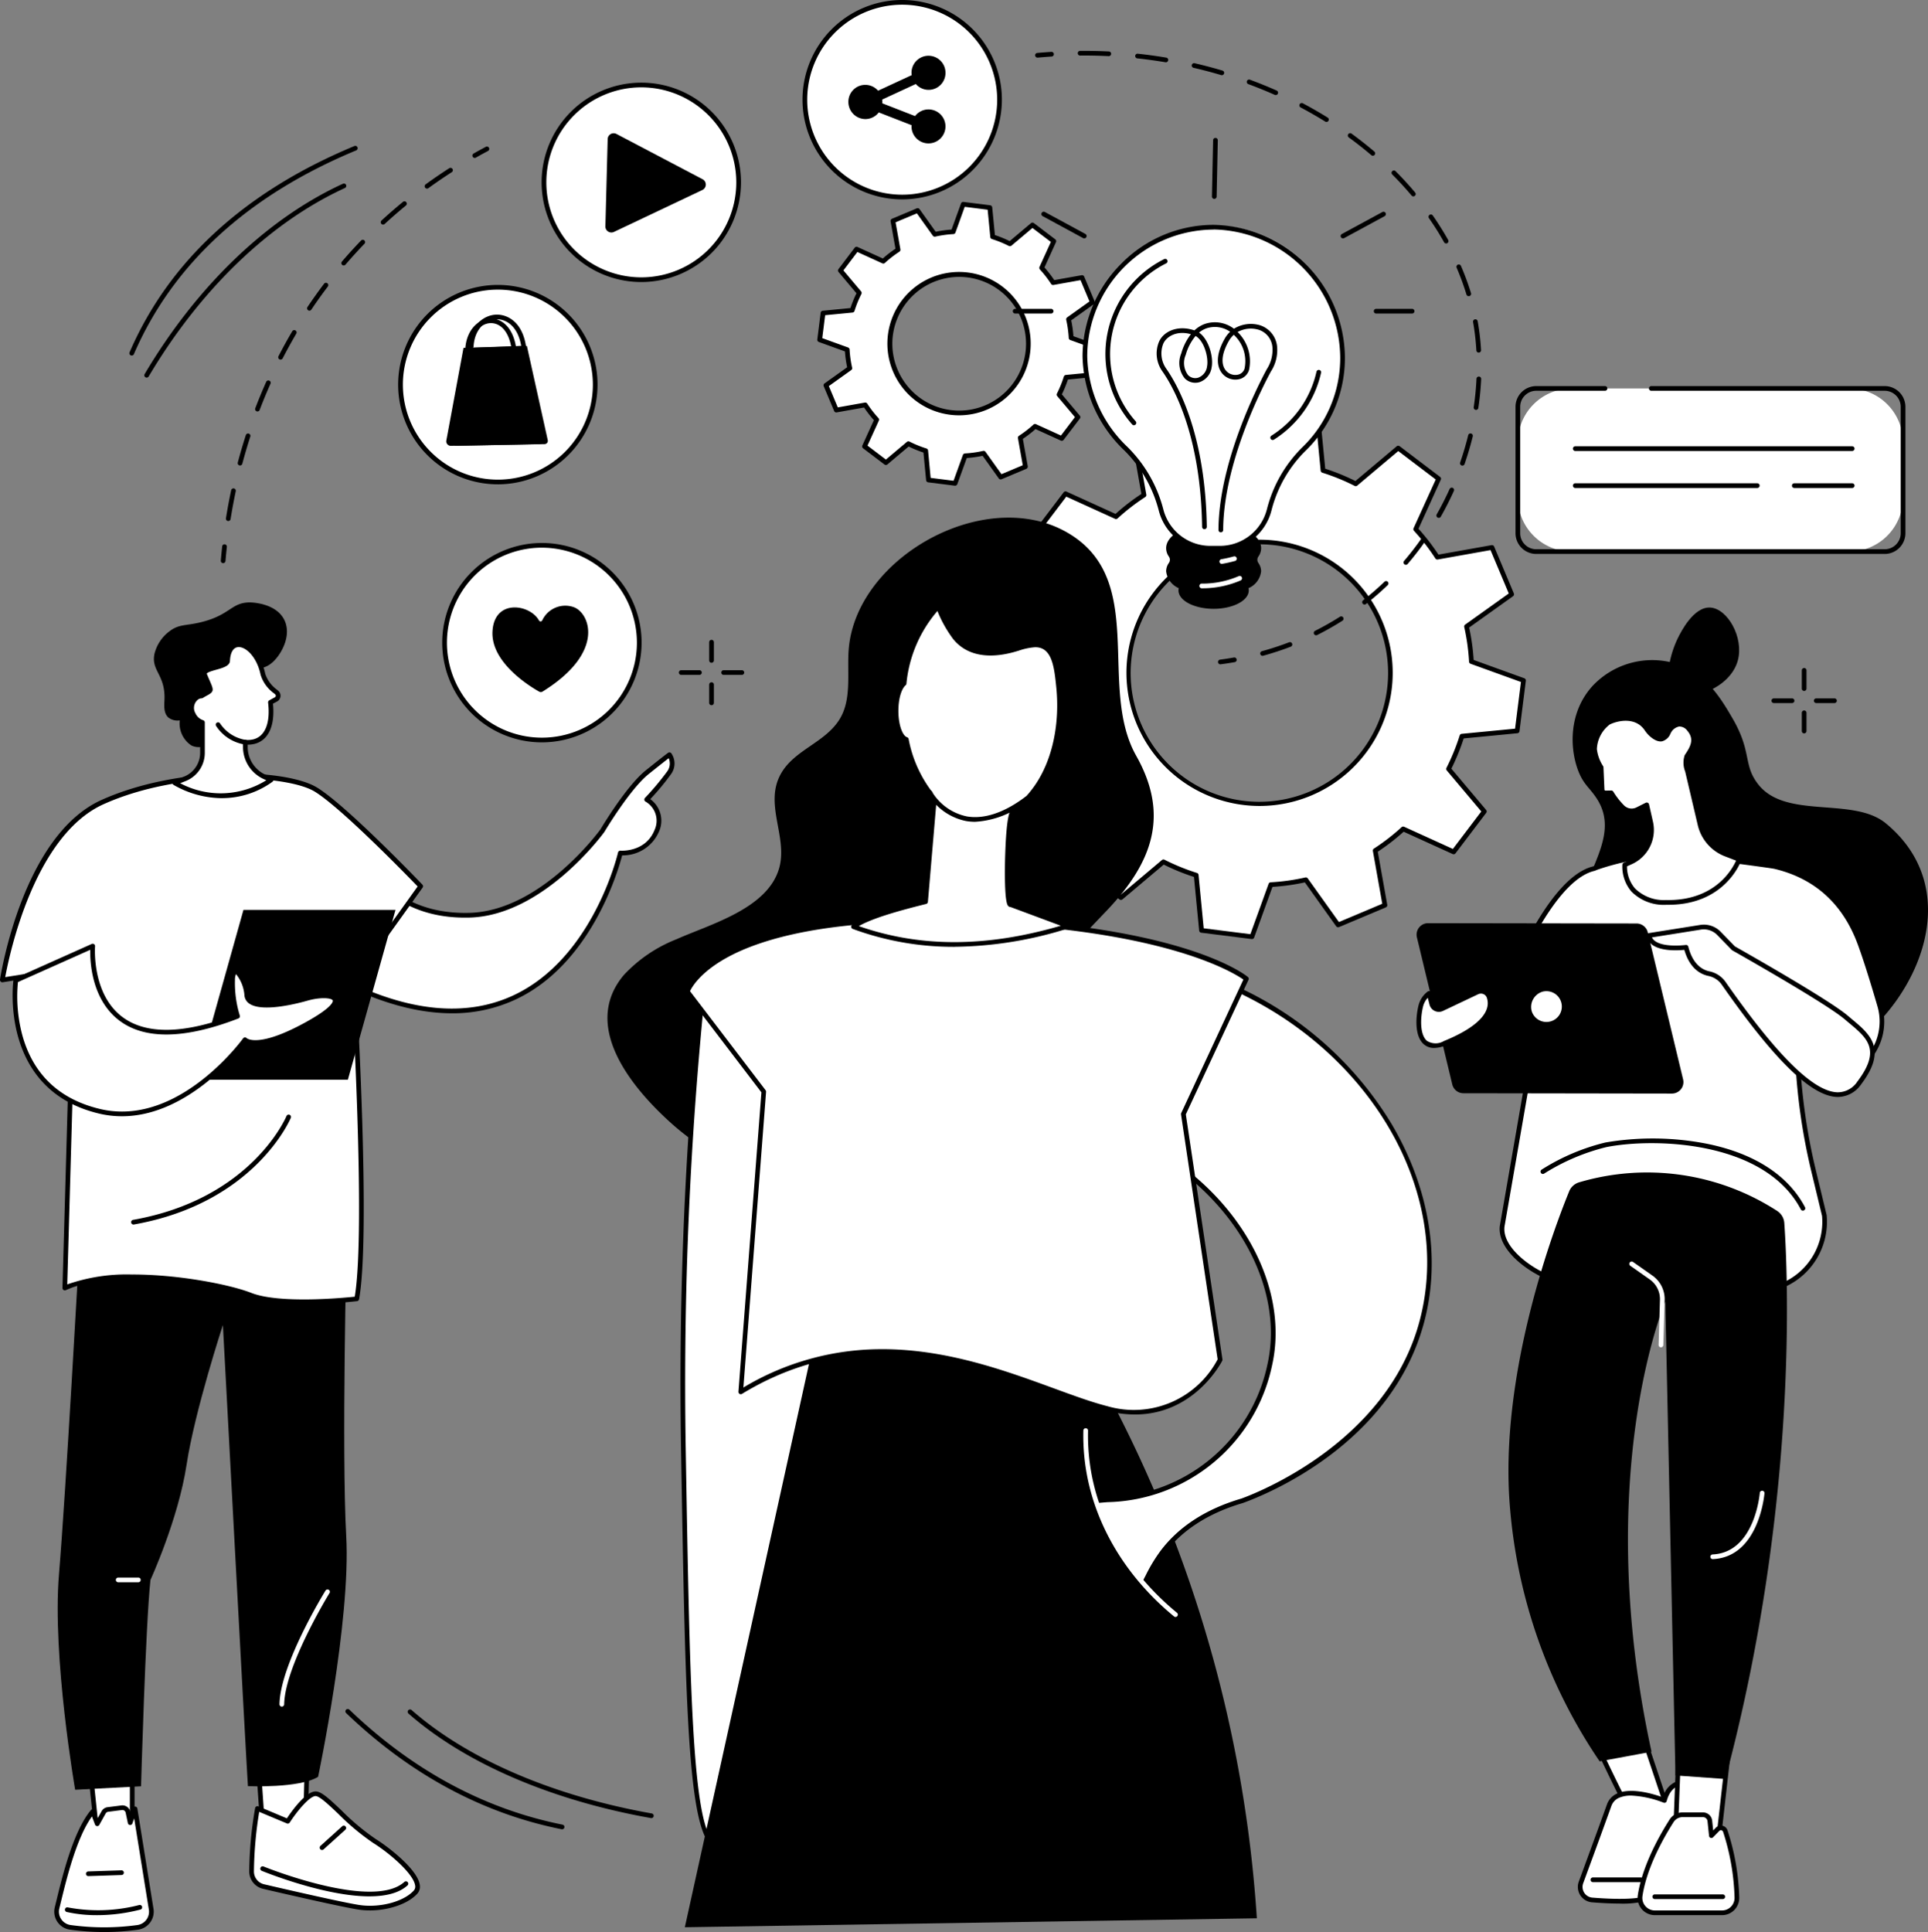 <svg xmlns="http://www.w3.org/2000/svg" xmlns:xlink="http://www.w3.org/1999/xlink" id="Raggruppa_239" data-name="Raggruppa 239" width="279.806" height="280.371" viewBox="0 0 279.806 280.371"><rect x="0" y="0" width="279.806" height="280.371" fill="#808080" stroke="none"/><defs><clipPath id="clip-path"><rect id="Rettangolo_208" data-name="Rettangolo 208" width="279.806" height="280.371" fill="none"></rect></clipPath></defs><g id="Raggruppa_239-2" data-name="Raggruppa 239" clip-path="url(#clip-path)"><path id="Tracciato_4294" data-name="Tracciato 4294" d="M375.325,126.556l3.594-1.512-.747-4.192a16.132,16.132,0,0,0,2.149-1.662l3.871,1.762,2.356-3.106-2.744-3.258a16.359,16.359,0,0,0,1.024-2.512l4.239-.41.488-3.868-4-1.447a16.131,16.131,0,0,0-.374-2.69l3.465-2.475-1.512-3.594-4.192.747a16.159,16.159,0,0,0-1.662-2.149l1.761-3.871-3.106-2.356-3.258,2.744a16.375,16.375,0,0,0-2.512-1.024l-.41-4.239-3.868-.487-1.447,4a16.157,16.157,0,0,0-2.69.374l-2.475-3.465-3.594,1.512.747,4.192a16.186,16.186,0,0,0-2.149,1.662l-3.871-1.762-2.356,3.106,2.744,3.258a16.35,16.35,0,0,0-1.024,2.512l-4.239.411-.487,3.868,4,1.447a16.16,16.16,0,0,0,.374,2.691l-3.466,2.474,1.512,3.594,4.192-.747a16.193,16.193,0,0,0,1.662,2.149l-1.762,3.871,3.106,2.356,3.258-2.744a16.373,16.373,0,0,0,2.512,1.024l.411,4.239,3.868.488,1.447-4a16.127,16.127,0,0,0,2.691-.374ZM360.049,111.1a10.036,10.036,0,1,1,13.143,5.359,10.036,10.036,0,0,1-13.143-5.359" transform="translate(-230.096 -57.323)" fill="#fff"></path><path id="Tracciato_4295" data-name="Tracciato 4295" d="M368.054,127.147l-.043,0-3.868-.487a.341.341,0,0,1-.3-.305l-.389-4.017a16.753,16.753,0,0,1-2.146-.875l-3.086,2.6a.341.341,0,0,1-.426.011l-3.106-2.356a.341.341,0,0,1-.1-.413l1.669-3.667a16.64,16.64,0,0,1-1.42-1.836l-3.971.708a.338.338,0,0,1-.374-.2l-1.512-3.594a.341.341,0,0,1,.116-.409l3.282-2.344a16.56,16.56,0,0,1-.32-2.3l-3.789-1.371a.342.342,0,0,1-.222-.363l.487-3.868a.341.341,0,0,1,.305-.3l4.017-.389a16.745,16.745,0,0,1,.875-2.146l-2.6-3.086a.341.341,0,0,1-.011-.426l2.356-3.106a.341.341,0,0,1,.413-.1l3.667,1.669a16.593,16.593,0,0,1,1.837-1.42l-.708-3.971a.341.341,0,0,1,.2-.374l3.594-1.512a.341.341,0,0,1,.409.116l2.344,3.283a16.546,16.546,0,0,1,2.3-.32l1.371-3.789a.346.346,0,0,1,.363-.222l3.868.487a.34.34,0,0,1,.3.305l.389,4.017a16.815,16.815,0,0,1,2.146.875l3.087-2.6a.34.34,0,0,1,.425-.011l3.106,2.356a.341.341,0,0,1,.1.413l-1.669,3.667a16.6,16.6,0,0,1,1.42,1.836l3.971-.708a.34.34,0,0,1,.374.2L388.3,100.4a.341.341,0,0,1-.116.41l-3.283,2.344a16.534,16.534,0,0,1,.32,2.3l3.788,1.371a.34.34,0,0,1,.222.363l-.487,3.868a.341.341,0,0,1-.305.3l-4.017.389a16.8,16.8,0,0,1-.875,2.147l2.6,3.086a.341.341,0,0,1,.011.426L383.8,120.5a.341.341,0,0,1-.413.1l-3.667-1.668a16.587,16.587,0,0,1-1.837,1.42l.708,3.971a.341.341,0,0,1-.2.374l-3.594,1.512a.341.341,0,0,1-.41-.116l-2.344-3.282a16.533,16.533,0,0,1-2.3.32l-1.371,3.788a.34.34,0,0,1-.32.225m-3.555-1.132,3.327.42,1.354-3.743a.341.341,0,0,1,.3-.225,15.838,15.838,0,0,0,2.633-.366.338.338,0,0,1,.352.134l2.316,3.244,3.091-1.3-.7-3.924a.341.341,0,0,1,.15-.346,15.819,15.819,0,0,0,2.1-1.627.342.342,0,0,1,.372-.059l3.623,1.649,2.027-2.672-2.568-3.049a.341.341,0,0,1-.043-.374,16.129,16.129,0,0,0,1-2.46.341.341,0,0,1,.292-.237l3.968-.384.419-3.328-3.743-1.354a.341.341,0,0,1-.225-.3,15.861,15.861,0,0,0-.366-2.633.342.342,0,0,1,.135-.352l3.244-2.316-1.3-3.091-3.924.7a.34.34,0,0,1-.346-.15,15.886,15.886,0,0,0-1.627-2.1.34.34,0,0,1-.059-.372l1.649-3.623-2.672-2.027-3.049,2.568a.342.342,0,0,1-.374.043,16.078,16.078,0,0,0-2.46-1,.341.341,0,0,1-.237-.292l-.384-3.968-3.327-.42L368.1,90.413a.342.342,0,0,1-.3.225,15.834,15.834,0,0,0-2.634.366.34.34,0,0,1-.352-.135L362.5,87.626l-3.091,1.3.7,3.924a.341.341,0,0,1-.15.346,15.866,15.866,0,0,0-2.1,1.627.342.342,0,0,1-.372.059l-3.623-1.649-2.027,2.672,2.568,3.049a.342.342,0,0,1,.043.374,16.05,16.05,0,0,0-1,2.459.34.34,0,0,1-.292.237l-3.968.384-.419,3.327,3.743,1.355a.34.34,0,0,1,.224.3,15.857,15.857,0,0,0,.366,2.634.341.341,0,0,1-.135.352l-3.243,2.317,1.3,3.091,3.924-.7a.338.338,0,0,1,.346.15,15.924,15.924,0,0,0,1.627,2.1.341.341,0,0,1,.06.372l-1.649,3.623,2.672,2.027,3.049-2.568a.34.34,0,0,1,.374-.043,16.026,16.026,0,0,0,2.46,1,.34.34,0,0,1,.237.292Zm4.143-9.08a10.4,10.4,0,1,1,4.024-.818,10.362,10.362,0,0,1-4.024.818m-8.937-6.623a9.7,9.7,0,1,0-.041-7.42,9.634,9.634,0,0,0,.041,7.42" transform="translate(-229.437 -56.665)"></path><path id="Tracciato_4296" data-name="Tracciato 4296" d="M473.707,248.98l6.8-2.859-1.413-7.927a30.522,30.522,0,0,0,4.063-3.143l7.32,3.331,4.455-5.874-5.188-6.16a30.95,30.95,0,0,0,1.937-4.751l8.017-.776.922-7.315-7.562-2.737a30.557,30.557,0,0,0-.708-5.088L498.9,201l-2.859-6.8-7.927,1.413a30.56,30.56,0,0,0-3.143-4.063l3.331-7.32-5.874-4.455-6.16,5.188a30.993,30.993,0,0,0-4.75-1.937l-.776-8.016-7.315-.922-2.736,7.563a30.53,30.53,0,0,0-5.088.707l-4.679-6.553-6.8,2.859,1.413,7.927a30.538,30.538,0,0,0-4.063,3.143l-7.32-3.331-4.455,5.874,5.188,6.16a30.924,30.924,0,0,0-1.937,4.75l-8.017.776-.922,7.315,7.563,2.737a30.551,30.551,0,0,0,.707,5.087l-6.553,4.68,2.859,6.8,7.927-1.413a30.57,30.57,0,0,0,3.143,4.063l-3.331,7.32,5.874,4.455,6.16-5.189a30.942,30.942,0,0,0,4.751,1.937l.776,8.017,7.315.922,2.737-7.563a30.489,30.489,0,0,0,5.088-.707ZM444.82,219.756a18.979,18.979,0,1,1,24.854,10.133,18.979,18.979,0,0,1-24.854-10.133" transform="translate(-279.515 -114.766)" fill="#fff"></path><path id="Tracciato_4297" data-name="Tracciato 4297" d="M460.545,250.381l-.043,0-7.315-.922a.34.34,0,0,1-.3-.3l-.754-7.793a31.4,31.4,0,0,1-4.386-1.788l-5.988,5.044a.341.341,0,0,1-.425.011l-5.874-4.455a.34.34,0,0,1-.1-.413l3.238-7.115a30.963,30.963,0,0,1-2.9-3.752l-7.706,1.373a.34.34,0,0,1-.374-.2l-2.859-6.8a.34.34,0,0,1,.116-.409l6.37-4.549a31.042,31.042,0,0,1-.654-4.7l-7.351-2.66a.34.34,0,0,1-.222-.363l.921-7.315a.34.34,0,0,1,.305-.3l7.793-.754a31.385,31.385,0,0,1,1.788-4.385l-5.044-5.988a.341.341,0,0,1-.011-.426l4.456-5.874a.341.341,0,0,1,.413-.1l7.115,3.238a30.989,30.989,0,0,1,3.752-2.9l-1.373-7.705a.341.341,0,0,1,.2-.374l6.8-2.859a.342.342,0,0,1,.41.116l4.548,6.37a31,31,0,0,1,4.7-.654l2.66-7.351a.346.346,0,0,1,.363-.222l7.315.921a.341.341,0,0,1,.3.305l.755,7.793a31.381,31.381,0,0,1,4.385,1.788l5.989-5.044a.341.341,0,0,1,.425-.011l5.874,4.455a.341.341,0,0,1,.1.413l-3.238,7.115a31.006,31.006,0,0,1,2.9,3.752l7.706-1.374a.341.341,0,0,1,.374.2l2.859,6.8a.341.341,0,0,1-.116.41l-6.37,4.548a31.016,31.016,0,0,1,.654,4.7l7.351,2.66a.341.341,0,0,1,.222.363l-.921,7.314a.341.341,0,0,1-.305.3l-7.793.754a31.355,31.355,0,0,1-1.788,4.386l5.044,5.988a.341.341,0,0,1,.011.426l-4.455,5.874a.342.342,0,0,1-.413.1l-7.115-3.238a31.032,31.032,0,0,1-3.752,2.9l1.373,7.705a.34.34,0,0,1-.2.374l-6.8,2.86a.341.341,0,0,1-.41-.116l-4.548-6.37a31.017,31.017,0,0,1-4.7.654l-2.66,7.351a.34.34,0,0,1-.32.225m-7-1.567,6.774.854,2.644-7.306a.341.341,0,0,1,.3-.225,30.276,30.276,0,0,0,5.031-.7.34.34,0,0,1,.352.135l4.521,6.331,6.293-2.648L478.1,237.6a.34.34,0,0,1,.15-.346,30.3,30.3,0,0,0,4.018-3.108.341.341,0,0,1,.372-.059l7.072,3.218,4.126-5.44-5.013-5.952a.342.342,0,0,1-.043-.374,30.692,30.692,0,0,0,1.916-4.7.34.34,0,0,1,.292-.237l7.745-.75.854-6.774-7.306-2.643a.341.341,0,0,1-.224-.3,30.324,30.324,0,0,0-.7-5.031.341.341,0,0,1,.134-.352l6.332-4.521-2.648-6.293-7.659,1.365a.338.338,0,0,1-.346-.15,30.367,30.367,0,0,0-3.107-4.018.341.341,0,0,1-.06-.372l3.219-7.072-5.44-4.126-5.952,5.013a.342.342,0,0,1-.374.043,30.7,30.7,0,0,0-4.7-1.916.34.34,0,0,1-.237-.292l-.75-7.745-6.774-.854-2.644,7.306a.341.341,0,0,1-.3.225,30.287,30.287,0,0,0-5.031.7.342.342,0,0,1-.352-.134l-4.521-6.331-6.293,2.648,1.365,7.659a.341.341,0,0,1-.15.346,30.328,30.328,0,0,0-4.018,3.108.341.341,0,0,1-.372.059l-7.072-3.218-4.127,5.44,5.013,5.952a.342.342,0,0,1,.043.374,30.661,30.661,0,0,0-1.916,4.7.341.341,0,0,1-.292.237l-7.745.75-.853,6.774,7.306,2.644a.341.341,0,0,1,.224.3,30.319,30.319,0,0,0,.7,5.031.341.341,0,0,1-.135.352l-6.331,4.522,2.648,6.293,7.659-1.365a.34.34,0,0,1,.346.15,30.271,30.271,0,0,0,3.107,4.018.341.341,0,0,1,.06.372l-3.219,7.072,5.44,4.126,5.951-5.013a.342.342,0,0,1,.374-.043,30.7,30.7,0,0,0,4.7,1.916.341.341,0,0,1,.237.292Zm8.138-17.755a19.319,19.319,0,1,1,7.466-1.512,19.349,19.349,0,0,1-7.466,1.512m-.027-37.968a18.682,18.682,0,1,0,7.038,1.389,18.6,18.6,0,0,0-7.038-1.389" transform="translate(-278.857 -114.109)"></path><path id="Tracciato_4298" data-name="Tracciato 4298" d="M321.92,221.1a15.723,15.723,0,0,1,3.391,1.417c11.931,6.741,4.422,22.358,10.126,32.472,4.891,8.672,2.293,15.522-4.22,22.394-3.769,3.976-7.306,7.28-8.459,12.852-.664,3.211-.819,6.522-1.663,9.691-4.167,15.644-22.349,20.5-36.532,17.106a38.665,38.665,0,0,1-17.063-9.14c-5.543-5.1-12.576-13.846-6.4-21.128a20.858,20.858,0,0,1,7.61-5.158c4.911-2.2,13.34-4.446,14.937-10.435,1.2-4.51-2.258-9.238.242-13.621,1.954-3.427,6.356-4.471,8.458-7.814,1.816-2.887,1.119-6.6,1.345-10.006.815-12.241,16.434-22.022,28.223-18.629" transform="translate(-170.537 -145.303)"></path><path id="Tracciato_4299" data-name="Tracciato 4299" d="M295.951,543.472c-4.1-.607-4.423-19.619-5.075-57.645a560.141,560.141,0,0,1,2.957-67.98,33.009,33.009,0,0,1,16.326,7.494c30.974,27.568-4.792,119.526-14.208,118.131" transform="translate(-191.695 -275.451)" fill="#fff"></path><path id="Tracciato_4300" data-name="Tracciato 4300" d="M295.511,543.169a1.835,1.835,0,0,1-.267-.019c-4.383-.649-4.691-18.614-5.365-57.976a562.429,562.429,0,0,1,2.958-68.022.342.342,0,0,1,.135-.237.337.337,0,0,1,.265-.063,33.134,33.134,0,0,1,16.493,7.575c12.934,11.512,13.531,33.409,11.755,49.752A184.6,184.6,0,0,1,306.4,528.432c-2.1,4.491-7.283,14.737-10.889,14.737m-.167-.694c2.123.309,6.224-5.31,10.439-14.332A183.859,183.859,0,0,0,320.805,474.1c1.759-16.183,1.187-37.85-11.53-49.169a32.3,32.3,0,0,0-15.8-7.347,561.68,561.68,0,0,0-2.916,67.573c.627,36.593.973,56.749,4.784,57.314" transform="translate(-191.038 -274.791)"></path><path id="Tracciato_4301" data-name="Tracciato 4301" d="M291.649,646.969l19.48-88.377,34.709-1.421a188.171,188.171,0,0,1,28.823,88.5l-83.011,1.3" transform="translate(-192.259 -367.295)"></path><path id="Tracciato_4302" data-name="Tracciato 4302" d="M483.019,416.608l-9.743,24.154c13.65,7.12,20.88,20.606,18.306,31.969a26.524,26.524,0,0,1-14.037,17.4c-4.559,2.094-8.573,1.982-11.36,2.316a34.34,34.34,0,0,0,7.046,12.166,39.128,39.128,0,0,1,2.759-4.695c3.3-4.41,8.033-6.459,11.6-7.5,2.149-.776,21.238-8,26.057-25.907,4.97-18.468-7.169-41.133-30.624-49.9" transform="translate(-307.316 -274.634)" fill="#fff"></path><path id="Tracciato_4303" data-name="Tracciato 4303" d="M472.573,504.3a.342.342,0,0,1-.255-.115A34.529,34.529,0,0,1,465.2,491.9a.342.342,0,0,1,.284-.443c.568-.068,1.186-.118,1.841-.17A24.3,24.3,0,0,0,490.591,472c2.6-11.47-5.028-24.757-18.132-31.592a.34.34,0,0,1-.158-.429l9.743-24.154a.341.341,0,0,1,.435-.192,50.881,50.881,0,0,1,26.145,21.462c5.513,9.355,7.177,19.6,4.688,28.85-4.723,17.552-22.712,24.854-26.27,26.139-5.029,1.475-8.871,3.958-11.439,7.387a22.841,22.841,0,0,0-2.051,3.4c-.238.46-.462.894-.689,1.268a.339.339,0,0,1-.261.163h-.031m-6.59-12.214a33.823,33.823,0,0,0,6.532,11.29c.138-.25.278-.523.433-.821a23.439,23.439,0,0,1,2.111-3.494c2.658-3.549,6.619-6.115,11.772-7.626,2.127-.769,21.09-8.078,25.824-25.668,5.2-19.332-8.008-40.962-30.1-49.379l-9.5,23.559c13.206,7.018,20.854,20.516,18.208,32.2a24.976,24.976,0,0,1-23.874,19.815c-.49.04-.96.077-1.4.122" transform="translate(-306.657 -273.974)"></path><path id="Tracciato_4304" data-name="Tracciato 4304" d="M292.756,401.974s3.571-11.094,37.573-10.436,43.548,8.589,43.548,8.589l-9.141,19.627,5.331,35.651s-4.914,10.014-16.442,7.073-31.68-15.472-53.128-2.408l3.342-43.566Z" transform="translate(-192.989 -258.089)" fill="#fff"></path><path id="Tracciato_4305" data-name="Tracciato 4305" d="M357.042,462.7a16.765,16.765,0,0,1-4.159-.547c-2.3-.586-4.99-1.57-7.839-2.612-11.8-4.316-27.966-10.227-45.027.165a.341.341,0,0,1-.517-.317l3.333-43.437-11.006-14.427a.341.341,0,0,1-.054-.311c.039-.119,1-2.938,6.2-5.662,4.728-2.474,14.066-5.346,31.7-5.01,33.734.653,43.366,8.341,43.759,8.668a.341.341,0,0,1,.091.406l-9.1,19.534,5.316,35.55a.342.342,0,0,1-.031.2c-.044.09-3.944,7.8-12.673,7.8m-36.652-9.479c9.356,0,17.881,3.118,24.887,5.68,2.955,1.081,5.507,2.014,7.773,2.592a13.735,13.735,0,0,0,16-6.8l-5.315-35.543a.337.337,0,0,1,.028-.194l9.023-19.374c-1.573-1.1-12.324-7.761-43.128-8.357-17.4-.334-26.605,2.467-31.267,4.878-4.326,2.237-5.627,4.552-5.91,5.166l10.966,14.375a.342.342,0,0,1,.069.232l-3.292,42.909a38.9,38.9,0,0,1,20.161-5.563" transform="translate(-192.33 -257.432)"></path><path id="Tracciato_4306" data-name="Tracciato 4306" d="M474.738,635.575a.338.338,0,0,1-.216-.077c-7.2-5.915-11.778-13.772-12.9-22.122a31.087,31.087,0,0,1-.263-4.858.341.341,0,0,1,.34-.333h.008a.341.341,0,0,1,.333.349,30.471,30.471,0,0,0,.258,4.751c1.094,8.179,5.587,15.88,12.652,21.685a.341.341,0,0,1-.216.6" transform="translate(-304.131 -400.924)" fill="#fff"></path><path id="Tracciato_4307" data-name="Tracciato 4307" d="M386.31,301.258c-.889.476-.535-13.06.264-13.5a18.611,18.611,0,0,0,1.73-1.481,15.76,15.76,0,0,0,1.836-2.231c2.826-4.157,3.605-9.7,3.074-14.609-.238-2.2-.457-5.962-3.449-5.866a11.675,11.675,0,0,0-2.848.638c-3.031.883-6.52.963-8.7-1.679-.408-.494-2.8-4.169-2.261-4.677-2.65,2.481-4.562,6.548-5.147,11.309-.677.547-1.168,2.117-1.168,3.971,0,2.137.65,3.9,1.489,4.146a18.488,18.488,0,0,0,4.073,8.572l-1.275,14.982c-4.532,1.128-8.583,2.293-10.458,3.628,9.841,3.622,20.28,3.236,31.16-.107Z" transform="translate(-239.606 -169.978)" fill="#fff"></path><path id="Tracciato_4308" data-name="Tracciato 4308" d="M377.45,306.72a42.278,42.278,0,0,1-14.754-2.6.341.341,0,0,1-.08-.6c1.955-1.392,6.1-2.563,10.337-3.622l1.242-14.594a18.989,18.989,0,0,1-4.017-8.443c-.912-.47-1.534-2.218-1.534-4.392a6.144,6.144,0,0,1,1.186-4.141c.6-4.686,2.5-8.831,5.236-11.388h0a.341.341,0,0,1,.493.468c-.1.561,1.659,3.508,2.263,4.24,2.2,2.664,5.747,2.323,8.339,1.569.151-.044.3-.089.453-.135a9.7,9.7,0,0,1,2.48-.516l.125,0c3.033,0,3.409,3.626,3.635,5.8l.039.368c.607,5.609-.534,11.017-3.13,14.837a16.144,16.144,0,0,1-1.876,2.28,19.908,19.908,0,0,1-1.767,1.516c-.637,1-.928,11.572-.374,12.9l.022.008,8.324,3.095a.341.341,0,0,1-.019.645,56.542,56.542,0,0,1-16.625,2.7m-13.865-3c8.913,3.115,18.52,3.1,29.318-.056l-7.284-2.708a.5.5,0,0,1-.435-.281c-.524-.963-.39-6.155-.357-7.187.131-4.169.441-6.418.923-6.684a18.959,18.959,0,0,0,1.653-1.423,15.444,15.444,0,0,0,1.8-2.183c2.507-3.688,3.607-8.93,3.017-14.38l-.039-.371c-.288-2.779-.751-5.273-3.061-5.192a9.074,9.074,0,0,0-2.305.488c-.153.046-.306.092-.459.137-2.789.813-6.624,1.162-9.056-1.789a18.094,18.094,0,0,1-2.305-4.1,18.9,18.9,0,0,0-4.5,10.563.339.339,0,0,1-.124.224c-.5.4-1.041,1.737-1.041,3.706,0,2.129.646,3.64,1.246,3.82a.34.34,0,0,1,.236.257,18.276,18.276,0,0,0,3.992,8.414.343.343,0,0,1,.086.257L373.611,300.2a.341.341,0,0,1-.257.3c-3.681.916-7.649,2-9.769,3.212m22.5-16.32h0" transform="translate(-238.947 -169.32)"></path><path id="Tracciato_4309" data-name="Tracciato 4309" d="M395.954,337.51c3.648,5.452,9.1,4.642,14.062.894Z" transform="translate(-261.018 -222.491)" fill="#fff"></path><path id="Tracciato_4310" data-name="Tracciato 4310" d="M401.864,341.088a7.682,7.682,0,0,1-1.281-.106,8.382,8.382,0,0,1-5.572-3.942.341.341,0,1,1,.566-.379,7.73,7.73,0,0,0,5.119,3.649c2.512.425,5.435-.558,8.455-2.838a.341.341,0,1,1,.411.544,13.162,13.162,0,0,1-7.7,3.072" transform="translate(-260.359 -221.832)"></path><path id="Tracciato_4311" data-name="Tracciato 4311" d="M38.855,756.154l.8,7.615,5.149.6v-9.029Z" transform="translate(-25.614 -497.933)" fill="#fff"></path><path id="Tracciato_4312" data-name="Tracciato 4312" d="M44.143,764.055l-.04,0-5.149-.6a.341.341,0,0,1-.3-.3l-.8-7.615a.341.341,0,0,1,.293-.373l5.948-.811a.341.341,0,0,1,.387.338v9.029a.341.341,0,0,1-.341.341M39.3,762.8l4.5.528v-8.256l-5.234.714Z" transform="translate(-24.954 -497.274)"></path><path id="Tracciato_4313" data-name="Tracciato 4313" d="M35.888,787.151a35.979,35.979,0,0,1-9.8,0,2.3,2.3,0,0,1-1.924-2.828c.91-3.7,2.476-10.709,5.166-13.96L30,772.122l.923-1.66a.817.817,0,0,1,.611-.414l2.022-.256a.817.817,0,0,1,.9.643l.322,1.529.7-2.008,2.351,14.617a2.3,2.3,0,0,1-1.951,2.577" transform="translate(-15.887 -507.453)" fill="#fff"></path><path id="Tracciato_4314" data-name="Tracciato 4314" d="M30.361,787.165a36.322,36.322,0,0,1-4.973-.341,2.642,2.642,0,0,1-2.209-3.247l.195-.8c.929-3.818,2.483-10.209,5.04-13.3a.341.341,0,0,1,.581.1l.408,1.077.566-1.019a1.162,1.162,0,0,1,.867-.586l2.021-.256a1.166,1.166,0,0,1,1.279.91l.071.336.3-.857a.341.341,0,0,1,.658.059l2.351,14.617a2.646,2.646,0,0,1-2.24,2.969,35.506,35.506,0,0,1-4.917.337m-1.787-16.774c-2.245,3.124-3.67,8.98-4.538,12.551l-.195.8a1.933,1.933,0,0,0,.28,1.565,1.973,1.973,0,0,0,1.36.844,35.579,35.579,0,0,0,9.7,0,1.96,1.96,0,0,0,1.66-2.2l-2.137-13.282-.26.741a.348.348,0,0,1-.344.227.341.341,0,0,1-.311-.27l-.322-1.53a.479.479,0,0,0-.526-.374l-2.022.256a.477.477,0,0,0-.356.241l-.923,1.66a.341.341,0,0,1-.616-.045Z" transform="translate(-15.23 -506.794)"></path><path id="Tracciato_4315" data-name="Tracciato 4315" d="M32.261,812.667a19.66,19.66,0,0,1-4.349-.46.341.341,0,0,1,.152-.665A23.848,23.848,0,0,0,38.42,811.2a.341.341,0,0,1,.187.656,25.3,25.3,0,0,1-6.347.812" transform="translate(-18.225 -534.745)"></path><path id="Tracciato_4316" data-name="Tracciato 4316" d="M36.92,797.285a.341.341,0,0,1-.011-.681l4.827-.159a.333.333,0,0,1,.352.329.341.341,0,0,1-.33.352l-4.827.159H36.92" transform="translate(-24.114 -525.027)"></path><path id="Tracciato_4317" data-name="Tracciato 4317" d="M109.624,745.825l.772,11.113h6.2l.288-11.113Z" transform="translate(-72.266 -491.658)" fill="#fff"></path><path id="Tracciato_4318" data-name="Tracciato 4318" d="M115.932,756.619h-6.2a.34.34,0,0,1-.34-.317l-.772-11.113a.341.341,0,0,1,.34-.364h7.255a.34.34,0,0,1,.341.35l-.288,11.113a.341.341,0,0,1-.341.332m-5.878-.682H115.6l.271-10.431H109.33Z" transform="translate(-71.606 -490.999)"></path><path id="Tracciato_4319" data-name="Tracciato 4319" d="M107.139,775.075a2.237,2.237,0,0,0,1.727,2.213c3.562.829,11.586,2.675,13.874,3.016,2.971.442,6.621-.468,8.191-2.205s-3.515-5.886-5.928-7.4c-3.584-2.242-7.028-6.674-8.472-6.874s-4.139,3.99-4.139,3.99l-4.406-1.851a54.558,54.558,0,0,0-.847,9.107" transform="translate(-70.627 -503.522)" fill="#fff"></path><path id="Tracciato_4320" data-name="Tracciato 4320" d="M123.632,780.1a10.871,10.871,0,0,1-1.6-.115c-2.312-.344-10.492-2.227-13.9-3.021a2.591,2.591,0,0,1-1.99-2.55,55.528,55.528,0,0,1,.854-9.17.339.339,0,0,1,.175-.233.344.344,0,0,1,.291-.013l4.144,1.741c.712-1.07,2.868-4.1,4.316-3.9.832.115,2.007,1.229,3.633,2.772a33.831,33.831,0,0,0,4.973,4.15c1.944,1.216,6.057,4.437,6.363,6.631a1.513,1.513,0,0,1-.364,1.282c-1.334,1.477-4.155,2.429-6.892,2.429m-16.048-14.309a57.2,57.2,0,0,0-.765,8.634,1.907,1.907,0,0,0,1.463,1.876c3.4.792,11.56,2.67,13.847,3.01,2.963.442,6.428-.48,7.888-2.1a.851.851,0,0,0,.195-.731c-.236-1.689-3.665-4.656-6.05-6.148a34.333,34.333,0,0,1-5.081-4.234c-1.358-1.289-2.641-2.506-3.257-2.592-.849-.1-2.736,2.173-3.806,3.837a.341.341,0,0,1-.419.13Zm-1.106,8.629h0Z" transform="translate(-69.968 -502.865)"></path><path id="Tracciato_4321" data-name="Tracciato 4321" d="M126.7,799.106c-6.455,0-15.115-3.5-15.6-3.7a.341.341,0,1,1,.258-.631c.158.065,15.819,6.394,20.415,2.243a.341.341,0,1,1,.457.506c-1.274,1.151-3.265,1.58-5.526,1.58" transform="translate(-73.099 -523.911)"></path><path id="Tracciato_4322" data-name="Tracciato 4322" d="M136.487,780.958a.341.341,0,0,1-.228-.594l3.151-2.843a.341.341,0,1,1,.457.506l-3.151,2.843a.34.34,0,0,1-.228.088" transform="translate(-89.749 -512.495)"></path><path id="Tracciato_4323" data-name="Tracciato 4323" d="M27.678,529.947s-1.92,34.74-2.925,46.733S27.1,607.95,27.1,607.95l9.564-.5s.655-23.439,1.366-29.948c0,0,4.04-8.824,5.237-16.693s5.276-20.3,5.276-20.3,3.312,62.042,3.631,66.917c0,0,7.5.334,10.188-1.358,0,0,4.764-22.623,4.08-34.931s.067-42.889.067-42.889Z" transform="translate(-16.194 -348.226)"></path><path id="Tracciato_4324" data-name="Tracciato 4324" d="M52.6,672.453H49.678a.341.341,0,1,1,0-.682H52.6a.341.341,0,0,1,0,.682" transform="translate(-32.524 -442.841)" fill="#fff"></path><path id="Tracciato_4325" data-name="Tracciato 4325" d="M119.362,693.864h-.006a.341.341,0,0,1-.334-.347c.105-5.747,6.406-16.04,6.675-16.475a.341.341,0,1,1,.58.357c-.065.1-6.472,10.57-6.574,16.131a.341.341,0,0,1-.34.334" transform="translate(-78.46 -446.208)" fill="#fff"></path><path id="Tracciato_4326" data-name="Tracciato 4326" d="M148.78,338.018c.7-.055,4.114,6.944,14.808,6.651s19.275-12.26,19.275-12.26,3.693-6.227,6.5-8.479,3.242-2.549,3.242-2.549a2.283,2.283,0,0,1,0,2.549,40.01,40.01,0,0,1-3.3,3.955,3.553,3.553,0,0,1,1.467,4.524c-1.387,3.516-5.293,3.233-5.293,3.233s-7.929,35.105-40.7,18.424Z" transform="translate(-95.436 -211.859)" fill="#fff"></path><path id="Tracciato_4327" data-name="Tracciato 4327" d="M160.363,358.245c-4.985,0-10.47-1.513-16.405-4.534a.341.341,0,0,1-.176-.386l4.008-16.047a.342.342,0,0,1,.3-.257c.312-.024.544.233,1.1.857,1.615,1.8,5.4,6.012,13.723,5.793,10.405-.285,18.922-12,19.007-12.118.136-.232,3.741-6.282,6.559-8.546,2.782-2.235,3.247-2.553,3.265-2.565a.341.341,0,0,1,.463.077,2.609,2.609,0,0,1,.015,2.937,35.522,35.522,0,0,1-3.074,3.715,3.841,3.841,0,0,1,1.266,4.706,5.691,5.691,0,0,1-5.345,3.451c-.54,2.09-4.447,15.744-15.445,20.907a21.56,21.56,0,0,1-9.269,2.011m-15.854-5.019c9.583,4.821,17.937,5.627,24.83,2.393,11.562-5.425,15.106-20.558,15.14-20.71a.341.341,0,0,1,.356-.265c.149.011,3.677.216,4.952-3.018a3.2,3.2,0,0,0-1.315-4.1.341.341,0,0,1-.083-.532,39.981,39.981,0,0,0,3.266-3.905,1.943,1.943,0,0,0,.178-1.859c-.38.29-1.2.931-2.92,2.309-2.723,2.188-6.38,8.326-6.417,8.387-.1.146-8.819,12.133-19.558,12.427-8.636.229-12.571-4.147-14.249-6.019-.121-.135-.249-.278-.361-.4Zm3.549-15.538Z" transform="translate(-94.776 -211.2)"></path><path id="Tracciato_4328" data-name="Tracciato 4328" d="M1,360.005s3.209-20.714,14.547-25.811,26.678-4.388,30.908-1.843S61.71,346.4,61.71,346.4l-9.742,13.6s2.226,36.612.466,46.278c0,0-10.838,1.264-15.434-.546s-19.711-4.347-26.936-1.027l1.313-46.353Z" transform="translate(-0.659 -217.799)" fill="#fff"></path><path id="Tracciato_4329" data-name="Tracciato 4329" d="M44.128,406.363a23.957,23.957,0,0,1-7.913-1c-4.519-1.78-19.46-4.347-26.668-1.035a.344.344,0,0,1-.33-.026A.34.34,0,0,1,9.064,404l1.3-45.943L.394,359.647a.337.337,0,0,1-.294-.1.341.341,0,0,1-.1-.294c.132-.853,3.368-20.956,14.744-26.069,11.188-5.029,26.654-4.573,31.223-1.824C50.192,333.9,60.845,345,61.3,345.474a.34.34,0,0,1,.031.434l-9.672,13.5c.138,2.33,2.151,36.921.454,46.239a.34.34,0,0,1-.3.277,73.8,73.8,0,0,1-7.686.437m-24.9-4.308c6.862,0,14.27,1.5,17.24,2.669,4.081,1.607,13.369.726,15.018.552,1.652-9.883-.493-45.583-.515-45.946a.342.342,0,0,1,.063-.219l9.577-13.37c-1.5-1.553-11.153-11.485-14.988-13.793-3.973-2.39-19.261-3.231-30.592,1.862C4.924,338.352,1.32,355.819.758,358.9l9.906-1.574a.341.341,0,0,1,.394.346l-1.3,45.819a26.193,26.193,0,0,1,9.464-1.434" transform="translate(0 -217.103)"></path><path id="Tracciato_4330" data-name="Tracciato 4330" d="M56.162,490.573a.341.341,0,0,1-.059-.676c17.224-3.044,22.225-14.947,22.274-15.066a.341.341,0,0,1,.632.256c-.05.123-5.2,12.373-22.787,15.482a.323.323,0,0,1-.06.005" transform="translate(-36.798 -312.874)"></path><path id="Tracciato_4331" data-name="Tracciato 4331" d="M105.472,412.1H83.408l6.91-24.645h22.064Z" transform="translate(-54.984 -255.417)"></path><path id="Tracciato_4332" data-name="Tracciato 4332" d="M6.457,407.868l11.166-4.991S16.051,421.8,38.643,413.06a16.1,16.1,0,0,1-.715-5.271c.118-2.84,1.817-.092,2.055,2.216s5.542,1.371,8.729.462,7.371-.314,0,3.752-8.987,2.252-8.987,2.252S30.311,429.643,18.6,426.845C4.192,423.4,6.457,407.868,6.457,407.868" transform="translate(-4.171 -265.582)" fill="#fff"></path><path id="Tracciato_4333" data-name="Tracciato 4333" d="M21.233,426.912a14.383,14.383,0,0,1-3.347-.395c-14.541-3.474-12.423-19.2-12.4-19.357a.341.341,0,0,1,.2-.262l11.166-4.991a.341.341,0,0,1,.479.339c-.006.069-.513,6.911,3.966,10.259,3.46,2.587,8.941,2.483,16.293-.308a16.507,16.507,0,0,1-.635-5.081c.016-.375.063-1.514.783-1.537h.017c.9,0,1.779,2.22,1.935,3.732a.931.931,0,0,0,.435.706c1.31.885,5.054.264,7.862-.537,1.5-.426,4.033-.7,4.476.371.242.588.069,1.643-4.218,4.007-5.939,3.275-8.286,2.83-9.075,2.42-1.291,1.678-8.625,10.634-17.934,10.634M6.139,407.441a21.779,21.779,0,0,0,.687,7.893c1.606,5.585,5.38,9.125,11.218,10.519a13.742,13.742,0,0,0,3.2.377c9.86,0,17.489-10.5,17.573-10.618a.34.34,0,0,1,.532-.029c.007.007,1.66,1.487,8.567-2.324,4.2-2.317,3.931-3.117,3.917-3.15-.151-.368-1.755-.519-3.659.025-1.5.428-6.54,1.726-8.43.446a1.6,1.6,0,0,1-.731-1.2,5.5,5.5,0,0,0-1.224-3.1,2.108,2.108,0,0,0-.151.864,15.9,15.9,0,0,0,.7,5.147.341.341,0,0,1-.2.428c-7.738,2.992-13.541,3.1-17.248.33-4.053-3.032-4.294-8.514-4.259-10.294Z" transform="translate(-3.537 -264.923)"></path><path id="Tracciato_4334" data-name="Tracciato 4334" d="M75.3,276.059c-.965.883-2.85,1.962-4.326,1.218a3.827,3.827,0,0,1-1.674-3.629,2.2,2.2,0,0,1-1.652-.415c-.733-.647-.6-1.839-.567-2.622.132-3.614-1.967-4.169-1.454-6.622a5.829,5.829,0,0,1,2.2-3.291c1.43-1.084,2.4-.734,4.8-1.364,4.044-1.059,4.173-2.8,6.838-2.81.154,0,3.78.04,5.011,2.545,1,2.038-.168,4.514-1.377,5.815-1.565,1.685-2.689.852-4.26,2.266-2.758,2.48-.675,6.287-3.541,8.91" transform="translate(-43.21 -169.104)"></path><path id="Tracciato_4335" data-name="Tracciato 4335" d="M89.238,281.493l-.159-.137a4.933,4.933,0,0,1-1.846-2.526c-.9-4.4-4.934-6-5.119-1.957-.047,1.019-3.77.966-3.328,2.037,1.152,2.79,1.177,2.039-.448,3.067a1.406,1.406,0,0,0-.539.128,1.864,1.864,0,0,0-.659,2.528,2.157,2.157,0,0,0,1.323,1.185v4.408a4.068,4.068,0,0,1-2.529,3.766l-1.488.608s6.94,4.53,13.984-.443l-.94-.422a4.742,4.742,0,0,1-2.8-4.178l-.008-.861a3.685,3.685,0,0,0,1.356-.113c1.97-.573,2.625-2.844,2.29-5.666l.8-.431a.606.606,0,0,0,.109-.992" transform="translate(-49.075 -180.987)" fill="#fff"></path><path id="Tracciato_4336" data-name="Tracciato 4336" d="M80.648,296.155a14.23,14.23,0,0,1-7.049-1.928.341.341,0,0,1,.057-.6l1.488-.609a3.714,3.714,0,0,0,2.317-3.45V285.4a2.531,2.531,0,0,1-1.291-1.282,2.2,2.2,0,0,1,.824-2.981,1.741,1.741,0,0,1,.575-.154c.266-.165.484-.281.662-.377a1.842,1.842,0,0,0,.381-.233,4.593,4.593,0,0,0-.37-.981c-.119-.273-.263-.605-.431-1.012a.721.721,0,0,1,.009-.606c.233-.48.963-.685,1.808-.921.515-.145,1.474-.413,1.485-.655.1-2.266,1.3-2.6,1.809-2.643,1.446-.11,3.378,1.594,3.985,4.547a4.665,4.665,0,0,0,1.735,2.335l.159.138a.946.946,0,0,1-.17,1.551l-.6.322c.316,3.126-.61,5.234-2.558,5.8a4.006,4.006,0,0,1-1.107.144l0,.5a4.426,4.426,0,0,0,2.6,3.87l.94.422a.341.341,0,0,1,.057.589,12.477,12.477,0,0,1-7.317,2.378m-6.079-2.165a12.515,12.515,0,0,0,12.5-.432l-.381-.171a5.113,5.113,0,0,1-3-4.478l-.008-.869a.34.34,0,0,1,.109-.253.336.336,0,0,1,.261-.089,3.363,3.363,0,0,0,1.231-.1c1.644-.478,2.39-2.409,2.046-5.3a.341.341,0,0,1,.177-.34l.8-.431a.265.265,0,0,0,.048-.435l-.159-.137a5.215,5.215,0,0,1-1.957-2.715c-.515-2.508-2.105-4.093-3.264-4-.695.055-1.125.782-1.181,2-.034.734-1.024,1.011-1.983,1.28-.509.143-1.28.358-1.379.563,0,0-.006.013.008.048.166.4.309.73.426,1,.546,1.258.676,1.557-.315,2.087-.184.1-.413.221-.692.4a.335.335,0,0,1-.167.052,1.072,1.072,0,0,0-.41.1,1.531,1.531,0,0,0-.494,2.075,1.827,1.827,0,0,0,1.108,1,.341.341,0,0,1,.247.328v4.407a4.393,4.393,0,0,1-2.741,4.081Z" transform="translate(-48.416 -180.328)"></path><path id="Tracciato_4337" data-name="Tracciato 4337" d="M96.161,310.8a.344.344,0,0,1-.052,0,6.087,6.087,0,0,1-4.205-2.72.341.341,0,0,1,.591-.34,5.5,5.5,0,0,0,3.718,2.386.341.341,0,0,1-.051.677" transform="translate(-60.554 -202.753)"></path><path id="Tracciato_4338" data-name="Tracciato 4338" d="M672.687,284.792a11.877,11.877,0,0,1,11.7-3.26c4.589,1.253,6.9,5.224,8.536,8.024,2.885,4.95,1.492,6.743,3.76,9.618,4.016,5.093,13.759,1.721,18.5,5.632,11.4,9.4,5.185,24.932-4.918,32.265-6.738,4.89-15.9,2.062-18.4,1.292-7.568-2.335-20.107-6.91-21.321-17.837-.816-7.346,6.683-13.237,2.654-19.361-1.026-1.56-1.876-1.983-2.638-3.933-1.237-3.167-1.516-8.5,2.125-12.44" transform="translate(-441.494 -185.324)"></path><path id="Tracciato_4339" data-name="Tracciato 4339" d="M711.432,270.872c-1.724-1.4-.633-5.524.471-7.749.413-.834,2.264-4.566,4.7-4.421,2.5.149,4.893,4.345,4,7.669-1.115,4.156-7.149,6.141-9.17,4.5" transform="translate(-468.393 -170.537)"></path><path id="Tracciato_4340" data-name="Tracciato 4340" d="M694.451,385.631c-.845-2.906-1.913-6.407-2.843-8.939-3.179-8.662-9.769-10.6-12.336-11.213-.4-.1-4.971-.7-4.971-.7v0a36.66,36.66,0,0,0-20.557.7c-.264.084-.521.183-.773.29v0c-6.908,1.641-13.069,18.7-13.069,18.7l5.029,2.881-5.263,30.3c-.382,3.231,3.935,6.371,6.977,7.524a41.634,41.634,0,0,0,14.783,2.343c7.291,0,16.1-.042,19.055-1.337q.131-.058.268-.121a10,10,0,0,0,5.671-9.97l-1.571-6.532a86.768,86.768,0,0,1-2.3-16.032l6.24,2.556,2.851-1.661a8.27,8.27,0,0,0,2.809-8.8" transform="translate(-421.663 -239.716)" fill="#fff"></path><path id="Tracciato_4341" data-name="Tracciato 4341" d="M660.77,427.189a42.286,42.286,0,0,1-14.9-2.365c-3.23-1.224-7.6-4.479-7.2-7.883l5.225-30.088-4.822-2.762a.341.341,0,0,1-.151-.412c.254-.7,6.3-17.24,13.3-18.918.279-.117.521-.207.759-.282a36.857,36.857,0,0,1,20.691-.72l.013,0c.469.062,4.6.611,5.005.709,6.1,1.458,10.329,5.3,12.577,11.427.776,2.115,1.735,5.13,2.85,8.961a8.579,8.579,0,0,1-2.925,9.162.351.351,0,0,1-.04.027l-2.851,1.661a.34.34,0,0,1-.3.021l-5.743-2.352a86.672,86.672,0,0,0,2.264,15.433l1.572,6.532a.4.4,0,0,1,.008.049,10.352,10.352,0,0,1-5.867,10.309c-.093.043-.184.085-.274.124-2.879,1.261-10.721,1.365-19.192,1.365m-21.1-43.546,4.778,2.737a.341.341,0,0,1,.166.354l-5.263,30.305c-.353,2.988,3.826,6.034,6.762,7.147a41.618,41.618,0,0,0,14.662,2.321c6.344,0,15.932,0,18.918-1.308q.128-.056.26-.118a9.668,9.668,0,0,0,5.479-9.606l-1.566-6.507a87.361,87.361,0,0,1-2.31-16.1.341.341,0,0,1,.47-.332l6.085,2.493,2.685-1.564a7.9,7.9,0,0,0,2.674-8.422c-1.095-3.763-2.075-6.846-2.836-8.917-2.164-5.9-6.234-9.6-12.1-11-.282-.068-3.053-.446-4.883-.689a.311.311,0,0,1-.094-.01,36.17,36.17,0,0,0-20.367.7c-.229.073-.466.162-.744.279a.344.344,0,0,1-.1.025c-6.17,1.528-11.866,16.047-12.683,18.211m51.318,10.109h0Z" transform="translate(-421.004 -239.037)"></path><path id="Tracciato_4342" data-name="Tracciato 4342" d="M694.143,495.279a.341.341,0,0,1-.3-.182c-5.268-10-21.3-10.409-28.234-9.038a30.667,30.667,0,0,0-9.009,3.835.341.341,0,1,1-.371-.572,30.782,30.782,0,0,1,9.248-3.932,40.815,40.815,0,0,1,14.747.185c6.864,1.388,11.782,4.57,14.223,9.2a.341.341,0,0,1-.3.5" transform="translate(-432.491 -319.593)"></path><path id="Tracciato_4343" data-name="Tracciato 4343" d="M640.326,417.841l-30.254-.046a1.667,1.667,0,0,1-1.617-1.269l-5.134-21.346a1.668,1.668,0,0,1,1.623-2.067l30.254.046a1.668,1.668,0,0,1,1.617,1.269l5.133,21.346a1.668,1.668,0,0,1-1.622,2.067" transform="translate(-397.686 -259.145)"></path><path id="Tracciato_4344" data-name="Tracciato 4344" d="M652.162,424.974a2.236,2.236,0,1,0,1.625-2.842,2.318,2.318,0,0,0-1.625,2.842" transform="translate(-429.869 -278.239)" fill="#fff"></path><path id="Tracciato_4345" data-name="Tracciato 4345" d="M605.726,422.411l.385,1.535a1.058,1.058,0,0,0,1.48.7l5.118-2.427a1.253,1.253,0,0,1,1.729.732c.48,1.458.076,4.048-6.441,6.689-3.98,1.613-4.122-2.757-3.474-5.423a3.283,3.283,0,0,1,1.2-1.8" transform="translate(-398.317 -278.251)" fill="#fff"></path><path id="Tracciato_4346" data-name="Tracciato 4346" d="M605.788,429.671a2.211,2.211,0,0,1-1.5-.529c-1.31-1.131-1.233-3.759-.769-5.666a3.614,3.614,0,0,1,1.343-2.005.34.34,0,0,1,.522.2l.385,1.535a.718.718,0,0,0,1,.474l5.118-2.427a1.6,1.6,0,0,1,1.318-.025,1.582,1.582,0,0,1,.881.958c.586,1.779-.089,4.457-6.636,7.112a4.511,4.511,0,0,1-1.668.375m-.923-7.283a2.893,2.893,0,0,0-.68,1.25c-.437,1.8-.451,4.122.552,4.989a2.323,2.323,0,0,0,2.463.038c4.727-1.916,6.945-4.141,6.245-6.266a.889.889,0,0,0-.5-.545.924.924,0,0,0-.758.014l-5.117,2.427a1.4,1.4,0,0,1-1.957-.924Z" transform="translate(-397.648 -277.593)"></path><path id="Tracciato_4347" data-name="Tracciato 4347" d="M714.477,397.839s13.588,7.655,16.389,10.057,5.841,4.225,1.879,9.461c-3.368,4.45-9.3.472-19.755-14.525a3.49,3.49,0,0,0-2.127-1.326c-1.048-.234-2.571-1.064-3.271-3.815,0,0-4.957.7-5.394-1.712l7.444-1.185a3.058,3.058,0,0,1,2.725.878Z" transform="translate(-462.899 -260.222)" fill="#fff"></path><path id="Tracciato_4348" data-name="Tracciato 4348" d="M728.99,418.754h-.081c-3.757-.073-9.113-5.28-16.857-16.387a3.135,3.135,0,0,0-1.922-1.188c-1.164-.26-2.687-1.131-3.449-3.775-1.134.115-5.05.337-5.477-2.025a.341.341,0,0,1,.281-.4l7.444-1.185a3.392,3.392,0,0,1,3.022.977l2.077,2.133c.986.556,13.657,7.718,16.4,10.071.215.185.432.366.647.546,2.524,2.109,5.133,4.289,1.281,9.379a4.142,4.142,0,0,1-3.368,1.852m-22.057-22.065a.341.341,0,0,1,.33.257c.645,2.535,2,3.339,3.016,3.567a3.807,3.807,0,0,1,2.332,1.463c7.5,10.763,12.839,16.028,16.311,16.1a3.418,3.418,0,0,0,2.892-1.581c3.46-4.572,1.415-6.281-1.175-8.445-.217-.181-.436-.365-.654-.551-2.745-2.353-16.2-9.942-16.335-10.019a.34.34,0,0,1-.077-.059l-2.111-2.168a2.715,2.715,0,0,0-2.421-.78l-7.06,1.124c.789,1.632,4.859,1.107,4.9,1.1a.334.334,0,0,1,.048,0" transform="translate(-462.24 -259.562)"></path><path id="Tracciato_4349" data-name="Tracciato 4349" d="M685.267,319.161a1.9,1.9,0,0,1-2.193-.366,11.02,11.02,0,0,1-1.607-2.056l-.831.017a.489.489,0,0,1-.5-.467L680,313.047a6.02,6.02,0,0,1-.955-2.634,5.013,5.013,0,0,1,2.061-3.9c1.472-.719,4.13-1.107,5.517.98.6.9,1.565,1.539,2.151,1.435.551-.1.777-.57,1.049-1.06.507-.911,1.768-1.767,2.978-.327,1.227,1.459.377,2.8-.385,3.919-.307.452.025,1.7.15,2.236l1.8,7.648a6.094,6.094,0,0,0,3.752,4.3l1.921.736s-2.121,6.439-10.622,6.257c-6.487-.139-5.99-5.461-5.99-5.461l.852-.376a5.1,5.1,0,0,0,2.913-5.788l-.571-2.524Z" transform="translate(-447.629 -201.678)" fill="#fff"></path><path id="Tracciato_4350" data-name="Tracciato 4350" d="M689.1,332.314c-.118,0-.236,0-.356,0a6.6,6.6,0,0,1-5.012-1.924,5.556,5.556,0,0,1-1.31-3.909.341.341,0,0,1,.2-.28l.852-.376a4.763,4.763,0,0,0,2.719-5.4l-.475-2.1-.957.48a2.233,2.233,0,0,1-2.588-.43,11.422,11.422,0,0,1-1.553-1.952l-.636.013a.83.83,0,0,1-.846-.793L679,312.483a6.335,6.335,0,0,1-.958-2.708,5.313,5.313,0,0,1,2.251-4.235c1.9-.927,4.57-.979,5.951,1.1.548.824,1.4,1.356,1.807,1.288.339-.06.5-.327.759-.794l.052-.1a2.384,2.384,0,0,1,1.735-1.265,2.063,2.063,0,0,1,1.8.884c1.427,1.7.349,3.281-.364,4.33-.2.294.078,1.459.17,1.841l.03.125,1.8,7.648a5.747,5.747,0,0,0,3.542,4.058l1.921.736a.341.341,0,0,1,.2.425c-.021.066-2.237,6.495-10.6,6.495m-6.006-5.58a4.9,4.9,0,0,0,1.152,3.2,5.968,5.968,0,0,0,4.512,1.69c7.1.15,9.623-4.482,10.169-5.721l-1.6-.612a6.428,6.428,0,0,1-3.962-4.538l-1.825-7.77a3.477,3.477,0,0,1-.07-2.383c.85-1.25,1.42-2.3.406-3.508a1.432,1.432,0,0,0-1.215-.644,1.727,1.727,0,0,0-1.2.918l-.052.093a1.834,1.834,0,0,1-1.236,1.136c-.839.15-1.91-.7-2.494-1.582-1.329-2-3.907-1.437-5.084-.863a4.712,4.712,0,0,0-1.871,3.566,5.742,5.742,0,0,0,.906,2.484.343.343,0,0,1,.05.163l.143,3.242a.15.15,0,0,0,.151.141l.83-.017a.349.349,0,0,1,.3.164,10.766,10.766,0,0,0,1.558,1.993,1.552,1.552,0,0,0,1.8.3l1.346-.675a.34.34,0,0,1,.485.229l.572,2.524a5.446,5.446,0,0,1-3.108,6.174Zm1.514-8.238h0Z" transform="translate(-446.97 -201.012)"></path><path id="Tracciato_4351" data-name="Tracciato 4351" d="M684.927,735.919l4.505,13.442s-4.907-.419-5.377-.327-6.209-12.259-6.209-12.259Z" transform="translate(-446.846 -485.128)" fill="#fff"></path><path id="Tracciato_4352" data-name="Tracciato 4352" d="M688.773,749.042h-.029c-2.332-.2-4.977-.385-5.283-.331-.343.066-.55.106-3.651-6.281-1.478-3.044-2.917-6.139-2.931-6.169a.341.341,0,0,1,.268-.482l7.081-.856a.341.341,0,0,1,.364.23l4.5,13.442a.341.341,0,0,1-.323.449m-5.111-1.019c.928,0,3.332.188,4.624.3l-4.252-12.687-6.339.766c2.01,4.31,5.139,10.8,5.806,11.628.047,0,.1,0,.161,0" transform="translate(-446.187 -484.468)"></path><path id="Tracciato_4353" data-name="Tracciato 4353" d="M685.165,761.513s-6.775-2.778-8.029.708c-1.594,4.434-4.085,11.2-4.085,11.2a1.9,1.9,0,0,0,1.636,2.534c2.476.2,6.169.36,7.89-.243,2.716-.953,7.223-9.55,7.223-9.55l-1.389-7.315s-2.457-.347-3.246,2.667" transform="translate(-443.611 -500.234)" fill="#fff"></path><path id="Tracciato_4354" data-name="Tracciato 4354" d="M678.021,775.821c-1.35,0-2.778-.081-4.021-.181a2.239,2.239,0,0,1-1.929-2.988c.026-.071,2.51-6.817,4.085-11.2a2.723,2.723,0,0,1,1.515-1.616c2.1-.935,5.509.168,6.612.573a3.358,3.358,0,0,1,3.516-2.554.34.34,0,0,1,.287.274l1.389,7.315a.339.339,0,0,1-.033.222c-.186.356-4.6,8.728-7.412,9.714a13.5,13.5,0,0,1-4.01.443m1.661-15.672a4.31,4.31,0,0,0-1.735.31,2.039,2.039,0,0,0-1.15,1.223c-1.576,4.385-4.061,11.134-4.086,11.2a1.557,1.557,0,0,0,1.343,2.076c3.73.3,6.482.22,7.75-.225,2.093-.734,5.692-6.848,6.979-9.282l-1.317-6.934c-.582.01-2.064.257-2.632,2.426a.341.341,0,0,1-.459.229,14.87,14.87,0,0,0-4.694-1.025" transform="translate(-442.951 -499.58)"></path><path id="Tracciato_4355" data-name="Tracciato 4355" d="M684.663,800.159H677.7a.341.341,0,1,1,0-.682h6.959a.341.341,0,0,1,0,.682" transform="translate(-446.527 -527.026)"></path><path id="Tracciato_4356" data-name="Tracciato 4356" d="M721.237,744.932l-1.531,13.522-6.158-1.689.474-12.183Z" transform="translate(-470.381 -490.838)" fill="#fff"></path><path id="Tracciato_4357" data-name="Tracciato 4357" d="M719.047,758.134a.358.358,0,0,1-.09-.012l-6.158-1.689a.341.341,0,0,1-.25-.342l.474-12.183a.341.341,0,0,1,.11-.238.325.325,0,0,1,.247-.089l7.215.351a.341.341,0,0,1,.322.379l-1.53,13.522a.341.341,0,0,1-.339.3m-5.807-2.287,5.513,1.512,1.445-12.765-6.508-.316Z" transform="translate(-469.722 -490.177)"></path><path id="Tracciato_4358" data-name="Tracciato 4358" d="M710.294,787H700.55a2.159,2.159,0,0,1-2.138-2.475c.326-2.2,1.386-5.85,4.562-10.87a1.9,1.9,0,0,1,1.6-.881h2.963a1,1,0,0,1,.993.894l.224,2.138.9-.922a.673.673,0,0,1,1.123.257,34.175,34.175,0,0,1,1.68,9.658,2.162,2.162,0,0,1-2.162,2.2" transform="translate(-460.387 -509.426)" fill="#fff"></path><path id="Tracciato_4359" data-name="Tracciato 4359" d="M709.635,786.686h-9.744a2.5,2.5,0,0,1-2.475-2.866c.328-2.212,1.393-5.917,4.611-11a2.225,2.225,0,0,1,1.889-1.04h2.964a1.336,1.336,0,0,1,1.332,1.2l.148,1.415.39-.4a1.014,1.014,0,0,1,1.691.388,34.42,34.42,0,0,1,1.7,9.758,2.5,2.5,0,0,1-2.5,2.547m-5.719-14.226a1.566,1.566,0,0,0-1.313.723c-3.154,4.984-4.195,8.59-4.513,10.737a1.818,1.818,0,0,0,1.8,2.084h9.744a1.821,1.821,0,0,0,1.821-1.853,33.713,33.713,0,0,0-1.663-9.558.325.325,0,0,0-.24-.219.329.329,0,0,0-.316.093l-.9.921a.341.341,0,0,1-.583-.2l-.224-2.138a.656.656,0,0,0-.654-.589Z" transform="translate(-459.729 -508.767)"></path><path id="Tracciato_4360" data-name="Tracciato 4360" d="M713.913,807.371h-9.867a.341.341,0,0,1,0-.682h9.867a.341.341,0,0,1,0,.682" transform="translate(-463.892 -531.781)"></path><path id="Tracciato_4361" data-name="Tracciato 4361" d="M651.2,502.009a2.26,2.26,0,0,1,1.415-1.3,34.719,34.719,0,0,1,28.772,4.138,2.273,2.273,0,0,1,1.04,1.751c.462,6.5,2.186,40.468-8.56,80.689l-7.239-.516L665.156,518s-10.723,25.211-2,65.335l-7.529,1.39A76.636,76.636,0,0,1,642.633,548.1c-1.746-19.584,6.618-41.331,8.571-46.088" transform="translate(-423.475 -329.124)"></path><path id="Tracciato_4362" data-name="Tracciato 4362" d="M728.688,644.731a.341.341,0,0,1-.014-.681c6.14-.265,6.852-8.836,6.858-8.922a.341.341,0,1,1,.68.051c-.007.093-.77,9.261-7.509,9.552h-.015" transform="translate(-480.137 -418.476)" fill="#fff"></path><path id="Tracciato_4363" data-name="Tracciato 4363" d="M698.444,549.637h-.01a.341.341,0,0,1-.331-.351l.194-6.533a3.5,3.5,0,0,0-1.487-2.971L693.99,537.8a.341.341,0,0,1,.392-.558l2.819,1.982a4.177,4.177,0,0,1,1.777,3.549l-.194,6.533a.341.341,0,0,1-.34.331" transform="translate(-457.392 -354.117)" fill="#fff"></path><path id="Rettangolo_207" data-name="Rettangolo 207" d="M7.823,0H48.08A7.823,7.823,0,0,1,55.9,7.823v8.031a7.822,7.822,0,0,1-7.822,7.822H7.823A7.823,7.823,0,0,1,0,15.853V7.823A7.823,7.823,0,0,1,7.823,0Z" transform="translate(220.281 56.369)" fill="#fff"></path><path id="Tracciato_4364" data-name="Tracciato 4364" d="M698.969,188.767H648.4a3.01,3.01,0,0,1-3.006-3.007V167.416a3.01,3.01,0,0,1,3.006-3.007h9.977a.341.341,0,0,1,0,.682H648.4a2.328,2.328,0,0,0-2.325,2.325v18.345a2.328,2.328,0,0,0,2.325,2.325h50.571a2.328,2.328,0,0,0,2.325-2.325V167.416a2.328,2.328,0,0,0-2.325-2.325H665.1a.341.341,0,0,1,0-.682h33.872a3.01,3.01,0,0,1,3.007,3.007v18.345a3.01,3.01,0,0,1-3.007,3.007" transform="translate(-425.451 -108.381)"></path><path id="Tracciato_4365" data-name="Tracciato 4365" d="M670.836,191.033h0Z" transform="translate(-442.225 -125.932)" fill="#fff"></path><path id="Tracciato_4366" data-name="Tracciato 4366" d="M710.368,190.716H670.177a.341.341,0,1,1,0-.682h40.192a.341.341,0,1,1,0,.682" transform="translate(-441.565 -125.273)"></path><path id="Tracciato_4367" data-name="Tracciato 4367" d="M764.114,206.794h0Z" transform="translate(-503.715 -136.321)" fill="#fff"></path><path id="Tracciato_4368" data-name="Tracciato 4368" d="M771.859,206.476h-8.4a.341.341,0,0,1,0-.682h8.4a.341.341,0,0,1,0,.682" transform="translate(-503.055 -135.662)"></path><path id="Tracciato_4369" data-name="Tracciato 4369" d="M670.836,206.794h0Z" transform="translate(-442.225 -136.321)" fill="#fff"></path><path id="Tracciato_4370" data-name="Tracciato 4370" d="M696.594,206.476H670.178a.341.341,0,0,1,0-.682h26.417a.341.341,0,0,1,0,.682" transform="translate(-441.566 -135.662)"></path><path id="Tracciato_4371" data-name="Tracciato 4371" d="M509.994,228.6a.8.8,0,0,1,0-.909,2.141,2.141,0,0,0,.405-1.221c0-1.992-3.086-3.607-6.893-3.607s-6.893,1.615-6.893,3.607a2.141,2.141,0,0,0,.4,1.221.8.8,0,0,1,0,.909,2.141,2.141,0,0,0-.4,1.221,3.032,3.032,0,0,0,1.831,2.448,1.428,1.428,0,0,0-.04.327c0,1.474,2.284,2.669,5.1,2.669s5.1-1.2,5.1-2.669a1.426,1.426,0,0,0-.04-.327,3.032,3.032,0,0,0,1.832-2.448,2.141,2.141,0,0,0-.405-1.221" transform="translate(-327.374 -146.916)"></path><path id="Tracciato_4372" data-name="Tracciato 4372" d="M499.406,115.682A18.7,18.7,0,1,0,467.9,128.828a19.25,19.25,0,0,1,5.131,8.822l.042.162a7.387,7.387,0,0,0,7.149,5.528H481.6a7.387,7.387,0,0,0,7.149-5.528l.025-.1a18.908,18.908,0,0,1,5.052-8.792,18.437,18.437,0,0,0,5.581-13.239" transform="translate(-304.565 -63.78)" fill="#fff"></path><path id="Tracciato_4373" data-name="Tracciato 4373" d="M480.939,143.021H479.56a7.728,7.728,0,0,1-7.479-5.783l-.042-.162A18.939,18.939,0,0,0,467,128.411a19.345,19.345,0,0,1-5.986-13.645,19.066,19.066,0,0,1,5.639-13.4,18.8,18.8,0,0,1,13.377-5.614,19.423,19.423,0,0,1,19.059,19.271,18.692,18.692,0,0,1-5.683,13.483,18.556,18.556,0,0,0-4.96,8.634l-.026.1a7.728,7.728,0,0,1-7.479,5.783m-.911-46.587a18.443,18.443,0,0,0-18.334,18.336,18.659,18.659,0,0,0,5.784,13.156A19.62,19.62,0,0,1,472.7,136.9l.042.162a7.047,7.047,0,0,0,6.819,5.273h1.379a7.047,7.047,0,0,0,6.819-5.273l.026-.1a19.237,19.237,0,0,1,5.144-8.95,18.016,18.016,0,0,0,5.478-13,18.732,18.732,0,0,0-18.377-18.59" transform="translate(-303.906 -63.121)"></path><path id="Tracciato_4374" data-name="Tracciato 4374" d="M501.875,167.722h0a.341.341,0,0,1-.339-.342c.041-9.95,5.851-21.183,7.015-23.334a5.144,5.144,0,0,0,.812-3.218,2.893,2.893,0,0,0-1.987-2.5,3.965,3.965,0,0,0-3.064.327,5.934,5.934,0,0,1,1.665,5.477,1.957,1.957,0,0,1-1.605,1.4,2.476,2.476,0,0,1-2.421-1.03c-.47-.672-1.033-2.2.483-4.874a4.264,4.264,0,0,1,.789-1.013c-.049-.035-.1-.067-.149-.1a3.861,3.861,0,0,0-3.327-.379,3.618,3.618,0,0,0-1.033.6c1.417.965,2.125,3.577,1.83,5.042a2.646,2.646,0,0,1-1.754,2.15,2.152,2.152,0,0,1-2.148-.547,3.549,3.549,0,0,1-.509-3.617,8.164,8.164,0,0,1,1.4-2.794c-2.129-.6-3.617.415-4.02,1.41a3.827,3.827,0,0,0,.445,3.592c1.7,2.435,5.688,9.545,5.883,22.946a.341.341,0,0,1-.682.01c-.192-13.212-4.092-20.182-5.76-22.565a4.456,4.456,0,0,1-.518-4.238c.618-1.525,2.7-2.551,5.165-1.707a4.375,4.375,0,0,1,1.464-.92,4.553,4.553,0,0,1,3.929.442c.115.072.229.152.341.239a4.658,4.658,0,0,1,3.806-.5,3.606,3.606,0,0,1,2.451,3.034,5.689,5.689,0,0,1-.884,3.656c-1.151,2.126-6.893,13.225-6.933,23.012a.341.341,0,0,1-.341.339m-3.667-28.493a7.316,7.316,0,0,0-1.427,2.74,2.914,2.914,0,0,0,.34,2.937,1.45,1.45,0,0,0,1.469.376,1.99,1.99,0,0,0,1.282-1.632c.255-1.264-.419-3.729-1.665-4.421m5.546-.17a3.557,3.557,0,0,0-.728.91c-1.331,2.349-.9,3.607-.517,4.147a1.789,1.789,0,0,0,1.749.748,1.274,1.274,0,0,0,1.063-.919,5.218,5.218,0,0,0-1.567-4.887" transform="translate(-324.703 -90.471)"></path><path id="Tracciato_4375" data-name="Tracciato 4375" d="M541.325,167.685a.341.341,0,0,1-.182-.629,14.809,14.809,0,0,0,6.538-9.277.341.341,0,1,1,.666.147,15.5,15.5,0,0,1-6.841,9.707.341.341,0,0,1-.181.052" transform="translate(-356.624 -103.834)"></path><path id="Tracciato_4376" data-name="Tracciato 4376" d="M474.906,134.364a.339.339,0,0,1-.255-.115,15.385,15.385,0,0,1,4.662-24,.341.341,0,0,1,.3.61,14.7,14.7,0,0,0-4.456,22.934.341.341,0,0,1-.255.567" transform="translate(-310.337 -72.656)"></path><path id="Tracciato_4377" data-name="Tracciato 4377" d="M519.636,237.992a.341.341,0,0,1-.057-.676,17.752,17.752,0,0,0,1.812-.407.341.341,0,0,1,.185.656,18.356,18.356,0,0,1-1.883.422.329.329,0,0,1-.058.005" transform="translate(-342.327 -156.165)" fill="#fff"></path><path id="Tracciato_4378" data-name="Tracciato 4378" d="M511.11,247.044a.341.341,0,0,1,0-.682,13.291,13.291,0,0,0,5.363-1.08.341.341,0,0,1,.289.618,13.981,13.981,0,0,1-5.646,1.144Z" transform="translate(-336.706 -161.672)" fill="#fff"></path><path id="Tracciato_4379" data-name="Tracciato 4379" d="M516.454,67.567h-.007a.341.341,0,0,1-.334-.348l.17-8.17a.341.341,0,1,1,.682.014l-.17,8.17a.341.341,0,0,1-.341.334" transform="translate(-340.229 -38.706)"></path><path id="Tracciato_4380" data-name="Tracciato 4380" d="M436.877,132.2l-5.217,0a.341.341,0,0,1,0-.682l5.217,0a.341.341,0,1,1,0,.682" transform="translate(-284.332 -86.699)"></path><path id="Tracciato_4381" data-name="Tracciato 4381" d="M449.713,94.034a.34.34,0,0,1-.162-.041L443.668,90.8a.341.341,0,1,1,.325-.6l5.883,3.188a.341.341,0,0,1-.163.64" transform="translate(-292.354 -59.437)"></path><path id="Tracciato_4382" data-name="Tracciato 4382" d="M585.393,132.2a.341.341,0,0,1,0-.682l5.217,0a.341.341,0,0,1,0,.682Z" transform="translate(-385.674 -86.699)"></path><path id="Tracciato_4383" data-name="Tracciato 4383" d="M571.267,94.034a.341.341,0,0,1-.163-.64l5.883-3.188a.341.341,0,1,1,.325.6l-5.883,3.189a.341.341,0,0,1-.162.041" transform="translate(-376.362 -59.438)"></path><path id="Tracciato_4384" data-name="Tracciato 4384" d="M55.442,92.546a.337.337,0,0,1-.135-.028.341.341,0,0,1-.178-.448c5.728-13.243,16.706-23.313,32.629-29.93a.341.341,0,0,1,.262.63c-15.754,6.546-26.61,16.495-32.265,29.57a.341.341,0,0,1-.313.205" transform="translate(-36.324 -40.947)"></path><path id="Tracciato_4385" data-name="Tracciato 4385" d="M61.8,106.316a.341.341,0,0,1-.293-.515C69.074,93.029,79.3,83.219,90.29,78.179a.341.341,0,0,1,.284.62c-10.868,4.982-20.984,14.7-28.483,27.35a.341.341,0,0,1-.293.167" transform="translate(-40.514 -51.517)"></path><path id="Tracciato_4386" data-name="Tracciato 4386" d="M178.535,745.2a.32.32,0,0,1-.067-.007c-11.49-2.3-22.014-7.978-31.282-16.87a.341.341,0,0,1,.472-.492c9.172,8.8,19.583,14.417,30.943,16.694a.341.341,0,0,1-.066.675" transform="translate(-96.958 -479.736)"></path><path id="Tracciato_4387" data-name="Tracciato 4387" d="M208.987,743.7a.324.324,0,0,1-.06-.005c-14.486-2.579-26.985-7.967-35.193-15.169a.341.341,0,0,1,.45-.513c8.115,7.122,20.5,12.453,34.862,15.011a.341.341,0,0,1-.059.676" transform="translate(-114.452 -479.859)"></path><path id="Tracciato_4388" data-name="Tracciato 4388" d="M441.157,22.917a.341.341,0,0,1-.03-.68c.674-.061,1.363-.114,2.047-.158a.345.345,0,0,1,.362.319.341.341,0,0,1-.318.362c-.679.043-1.362.1-2.03.157h-.031" transform="translate(-290.593 -14.555)"></path><path id="Tracciato_4389" data-name="Tracciato 4389" d="M485.824,109.43a.341.341,0,0,1-.09-.669c1.331-.366,2.653-.8,3.929-1.287a.341.341,0,1,1,.244.636c-1.3.5-2.64.936-3.992,1.308a.348.348,0,0,1-.091.012m7.774-2.979a.341.341,0,0,1-.153-.645,41.29,41.29,0,0,0,3.6-2.038.341.341,0,1,1,.365.575,41.8,41.8,0,0,1-3.656,2.072.341.341,0,0,1-.152.036m7.026-4.462a.341.341,0,0,1-.211-.609c1.079-.848,2.128-1.76,3.119-2.712a.341.341,0,0,1,.472.491c-1.007.967-2.074,1.895-3.17,2.756a.338.338,0,0,1-.211.073m6-5.765a.341.341,0,0,1-.259-.562c.889-1.04,1.741-2.14,2.532-3.269a.341.341,0,1,1,.558.391c-.8,1.147-1.669,2.264-2.572,3.32a.34.34,0,0,1-.259.12m4.777-6.814a.341.341,0,0,1-.3-.509c.676-1.189,1.306-2.428,1.874-3.684a.341.341,0,0,1,.621.281c-.576,1.275-1.216,2.533-1.9,3.74a.341.341,0,0,1-.3.172m3.428-7.582a.341.341,0,0,1-.322-.452c.45-1.3.844-2.637,1.171-3.967a.341.341,0,0,1,.662.163c-.332,1.351-.732,2.706-1.188,4.028a.341.341,0,0,1-.322.229m1.984-8.088a.414.414,0,0,1-.05,0,.341.341,0,0,1-.287-.387c.2-1.373.338-2.757.4-4.114a.341.341,0,1,1,.681.032c-.067,1.38-.2,2.787-.411,4.182a.341.341,0,0,1-.337.291m.39-8.315a.341.341,0,0,1-.34-.321c-.066-1.136-.185-2.265-.353-3.355q-.057-.373-.123-.744a.341.341,0,1,1,.671-.119q.067.379.126.759c.172,1.111.293,2.261.36,3.419a.341.341,0,0,1-.321.36h-.02m-1.454-8.188a.341.341,0,0,1-.326-.242,37.048,37.048,0,0,0-1.419-3.876.341.341,0,1,1,.626-.27A37.825,37.825,0,0,1,516.08,56.8a.341.341,0,0,1-.326.44m-3.278-7.647a.341.341,0,0,1-.3-.174c-.663-1.185-1.4-2.363-2.2-3.5a.341.341,0,0,1,.56-.39c.806,1.157,1.556,2.354,2.231,3.558a.341.341,0,0,1-.3.507m-4.75-6.836a.339.339,0,0,1-.261-.122c-.875-1.041-1.816-2.067-2.8-3.049a.341.341,0,1,1,.482-.482c1,1,1.95,2.037,2.837,3.093a.341.341,0,0,1-.261.56m-5.88-5.9a.34.34,0,0,1-.221-.081c-1.039-.885-2.133-1.747-3.254-2.563a.341.341,0,1,1,.4-.551c1.134.826,2.243,1.7,3.295,2.595a.341.341,0,0,1-.221.6m-6.732-4.906a.339.339,0,0,1-.18-.051c-1.161-.722-2.37-1.416-3.594-2.063a.341.341,0,0,1,.319-.6c1.238.655,2.461,1.357,3.635,2.087a.341.341,0,0,1-.18.63m-7.364-3.9a.338.338,0,0,1-.138-.029c-1.252-.557-2.544-1.082-3.841-1.56a.341.341,0,0,1,.236-.64c1.311.483,2.617,1.013,3.883,1.576a.341.341,0,0,1-.139.652m-7.817-2.883a.344.344,0,0,1-.1-.014c-1.316-.391-2.665-.747-4.01-1.058a.341.341,0,0,1,.153-.665c1.358.314,2.721.674,4.051,1.07a.341.341,0,0,1-.1.667m-8.118-1.878a.351.351,0,0,1-.057,0c-1.352-.227-2.735-.417-4.109-.565a.341.341,0,0,1,.073-.677c1.388.149,2.784.341,4.149.57a.341.341,0,0,1-.056.677m-8.284-.891h-.017c-1.37-.067-2.762-.1-4.147-.084h0a.341.341,0,0,1,0-.682c1.4-.011,2.8.017,4.187.085a.341.341,0,0,1-.016.681" transform="translate(-302.596 -14.26)"></path><path id="Tracciato_4390" data-name="Tracciato 4390" d="M519.027,280.971a.341.341,0,0,1-.044-.678c.669-.088,1.344-.192,2.005-.309a.341.341,0,1,1,.119.671c-.672.119-1.356.224-2.035.314a.333.333,0,0,1-.045,0" transform="translate(-341.925 -184.566)"></path><path id="Tracciato_4391" data-name="Tracciato 4391" d="M94.38,234.552h-.029a.341.341,0,0,1-.311-.368c.057-.684.122-1.371.195-2.043a.341.341,0,1,1,.677.073c-.072.666-.137,1.347-.193,2.025a.341.341,0,0,1-.339.313" transform="translate(-61.992 -152.83)"></path><path id="Tracciato_4392" data-name="Tracciato 4392" d="M96.552,122.743a.362.362,0,0,1-.054,0,.341.341,0,0,1-.283-.39c.216-1.356.471-2.725.756-4.069a.341.341,0,1,1,.667.142c-.283,1.332-.535,2.689-.75,4.035a.341.341,0,0,1-.336.287m1.71-8.06a.355.355,0,0,1-.088-.011.341.341,0,0,1-.242-.417c.354-1.332.747-2.668,1.167-3.971a.341.341,0,1,1,.649.209c-.416,1.292-.805,2.616-1.157,3.937a.341.341,0,0,1-.329.253m2.529-7.84a.336.336,0,0,1-.121-.022.341.341,0,0,1-.2-.44c.492-1.289,1.025-2.576,1.582-3.825a.341.341,0,1,1,.622.278c-.552,1.237-1.079,2.513-1.567,3.79a.341.341,0,0,1-.319.219m3.356-7.523a.34.34,0,0,1-.3-.5c.631-1.228,1.3-2.447,2-3.625a.341.341,0,0,1,.587.346c-.687,1.167-1.353,2.375-1.979,3.591a.341.341,0,0,1-.3.185m4.18-7.1a.341.341,0,0,1-.283-.531c.766-1.143,1.575-2.277,2.4-3.37a.341.341,0,1,1,.543.412c-.821,1.082-1.622,2.2-2.381,3.337a.339.339,0,0,1-.283.151m4.978-6.561a.341.341,0,0,1-.259-.563c.573-.669,1.166-1.336,1.763-1.981q.509-.551,1.021-1.082a.341.341,0,0,1,.491.473q-.507.526-1.011,1.071c-.591.64-1.179,1.3-1.746,1.962a.339.339,0,0,1-.259.119m5.716-5.929a.341.341,0,0,1-.231-.591c1.009-.931,2.061-1.844,3.124-2.716a.341.341,0,0,1,.432.527c-1.053.863-2.094,1.768-3.094,2.69a.341.341,0,0,1-.231.09m6.37-5.22a.341.341,0,0,1-.2-.616c1.108-.806,2.258-1.592,3.416-2.337a.341.341,0,1,1,.369.573c-1.148.738-2.286,1.517-3.384,2.315a.339.339,0,0,1-.2.065" transform="translate(-63.423 -47.138)"></path><path id="Tracciato_4393" data-name="Tracciato 4393" d="M201.514,64.032a.341.341,0,0,1-.168-.637c.584-.331,1.19-.662,1.8-.987a.341.341,0,0,1,.319.6c-.606.321-1.206.65-1.784.978a.34.34,0,0,1-.168.044" transform="translate(-132.616 -41.114)"></path><path id="Tracciato_4394" data-name="Tracciato 4394" d="M302.358,275.8a.341.341,0,0,1-.341-.341v-2.643a.341.341,0,1,1,.682,0v2.643a.341.341,0,0,1-.341.341" transform="translate(-199.094 -179.621)"></path><path id="Tracciato_4395" data-name="Tracciato 4395" d="M302.358,293.868a.341.341,0,0,1-.341-.341v-2.643a.341.341,0,0,1,.682,0v2.643a.341.341,0,0,1-.341.341" transform="translate(-199.094 -191.531)"></path><path id="Tracciato_4396" data-name="Tracciato 4396" d="M292.091,286.071h-2.643a.341.341,0,0,1,0-.682h2.643a.341.341,0,1,1,0,.682" transform="translate(-190.583 -188.132)"></path><path id="Tracciato_4397" data-name="Tracciato 4397" d="M310.156,286.071h-2.643a.341.341,0,0,1,0-.682h2.643a.341.341,0,1,1,0,.682" transform="translate(-202.492 -188.132)"></path><path id="Tracciato_4398" data-name="Tracciato 4398" d="M767.662,287.8a.341.341,0,0,1-.341-.341v-2.643a.341.341,0,0,1,.682,0v2.643a.341.341,0,0,1-.341.341" transform="translate(-505.829 -187.533)"></path><path id="Tracciato_4399" data-name="Tracciato 4399" d="M767.662,305.869a.341.341,0,0,1-.341-.341v-2.643a.341.341,0,0,1,.682,0v2.643a.341.341,0,0,1-.341.341" transform="translate(-505.829 -199.442)"></path><path id="Tracciato_4400" data-name="Tracciato 4400" d="M757.395,298.072h-2.643a.341.341,0,0,1,0-.682h2.643a.341.341,0,0,1,0,.682" transform="translate(-497.318 -196.044)"></path><path id="Tracciato_4401" data-name="Tracciato 4401" d="M775.461,298.072h-2.643a.341.341,0,1,1,0-.682h2.643a.341.341,0,1,1,0,.682" transform="translate(-509.228 -196.044)"></path><path id="Tracciato_4402" data-name="Tracciato 4402" d="M342.755,15.128a14.127,14.127,0,1,1,14.127,14.127,14.127,14.127,0,0,1-14.127-14.127" transform="translate(-225.949 -0.66)" fill="#fff"></path><path id="Tracciato_4403" data-name="Tracciato 4403" d="M356.222,28.935A14.468,14.468,0,1,1,370.69,14.468a14.484,14.484,0,0,1-14.468,14.468m0-28.254a13.786,13.786,0,1,0,13.786,13.786A13.8,13.8,0,0,0,356.222.682" transform="translate(-225.289)"></path><path id="Tracciato_4404" data-name="Tracciato 4404" d="M372.909,31.495a2.444,2.444,0,0,0-1.942.967L366.2,30.606c0-.063.019-.123.019-.188a2.456,2.456,0,0,0-.035-.349l4.889-2.263a2.451,2.451,0,0,0,4.307-1.628,2.466,2.466,0,1,0-4.933-.009,2.451,2.451,0,0,0,.035.349l-4.889,2.263a2.451,2.451,0,0,0-4.307,1.628,2.483,2.483,0,0,0,2.466,2.488,2.443,2.443,0,0,0,1.942-.967l4.771,1.856c0,.063-.019.124-.019.188a2.466,2.466,0,1,0,2.467-2.479" transform="translate(-238.163 -15.617)"></path><path id="Tracciato_4405" data-name="Tracciato 4405" d="M189.326,246.344a14.127,14.127,0,1,1,14.127,14.127,14.127,14.127,0,0,1-14.127-14.127" transform="translate(-124.806 -153.081)" fill="#fff"></path><path id="Tracciato_4406" data-name="Tracciato 4406" d="M202.794,260.152a14.468,14.468,0,1,1,14.468-14.468,14.484,14.484,0,0,1-14.468,14.468m0-28.254a13.786,13.786,0,1,0,13.786,13.786A13.8,13.8,0,0,0,202.794,231.9" transform="translate(-124.147 -152.421)"></path><path id="Tracciato_4407" data-name="Tracciato 4407" d="M216.965,270.388a.451.451,0,0,1-.459.011c-1.245-.7-7.021-4.176-6.795-8.728.239-4.811,5.459-3.977,6.749-1.609a.265.265,0,0,0,.478-.025,3.691,3.691,0,0,1,4.6-1.9c2.293.861,4.624,6.551-4.571,12.25" transform="translate(-138.24 -170.018)"></path><path id="Tracciato_4408" data-name="Tracciato 4408" d="M231.657,50.323A14.127,14.127,0,1,1,245.784,64.45a14.127,14.127,0,0,1-14.127-14.127" transform="translate(-152.712 -23.861)" fill="#fff"></path><path id="Tracciato_4409" data-name="Tracciato 4409" d="M245.126,64.132a14.468,14.468,0,1,1,14.467-14.468,14.484,14.484,0,0,1-14.467,14.468m0-28.254a13.786,13.786,0,1,0,13.786,13.787,13.8,13.8,0,0,0-13.786-13.787" transform="translate(-152.053 -23.202)"></path><path id="Tracciato_4410" data-name="Tracciato 4410" d="M257.816,70.252l.33-12.657a.872.872,0,0,1,1.278-.749l12.5,6.572a.871.871,0,0,1-.033,1.559l-12.832,6.085a.871.871,0,0,1-1.245-.809" transform="translate(-169.956 -37.407)"></path><path id="Tracciato_4411" data-name="Tracciato 4411" d="M170.569,136.459A14.127,14.127,0,1,1,184.7,150.586a14.127,14.127,0,0,1-14.127-14.127" transform="translate(-112.441 -80.643)" fill="#fff"></path><path id="Tracciato_4412" data-name="Tracciato 4412" d="M184.037,150.267A14.468,14.468,0,1,1,198.5,135.8a14.484,14.484,0,0,1-14.468,14.468m0-28.254A13.786,13.786,0,1,0,197.823,135.8a13.8,13.8,0,0,0-13.786-13.786" transform="translate(-111.782 -79.983)"></path><path id="Tracciato_4413" data-name="Tracciato 4413" d="M207.643,139.093a.34.34,0,0,1-.337-.295c-.428-3.14-2.238-4.2-3.655-4.135-1.483.058-3.149,1.315-3.3,3.941a.341.341,0,0,1-.681-.039c.176-3.05,2.174-4.514,3.954-4.583,1.705-.059,3.867,1.131,4.357,4.724a.341.341,0,0,1-.292.384.357.357,0,0,1-.046,0" transform="translate(-131.625 -88.321)"></path><path id="Tracciato_4414" data-name="Tracciato 4414" d="M205.209,140.47a.34.34,0,0,1-.337-.3c-.382-2.925-1.832-3.914-3.076-3.875-1.375.049-2.84,1.368-2.981,3.794a.346.346,0,0,1-.36.32.341.341,0,0,1-.32-.36c.165-2.832,1.954-4.375,3.637-4.435,1.468-.038,3.334,1.086,3.776,4.468a.341.341,0,0,1-.294.382.331.331,0,0,1-.045,0" transform="translate(-130.613 -89.4)"></path><path id="Tracciato_4415" data-name="Tracciato 4415" d="M194.888,147.6,192.4,161.038a.65.65,0,0,0,.652.768l12.812-.246a.473.473,0,0,0,.453-.575l-3.028-13.67Z" transform="translate(-126.823 -97.112)"></path><path id="Tracciato_4416" data-name="Tracciato 4416" d="M192.546,147.6l-2.492,13.438a.65.65,0,0,0,.652.768l12.812-.246a.473.473,0,0,0,.453-.575l-3.028-13.67Z" transform="translate(-125.279 -97.112)"></path></g></svg>